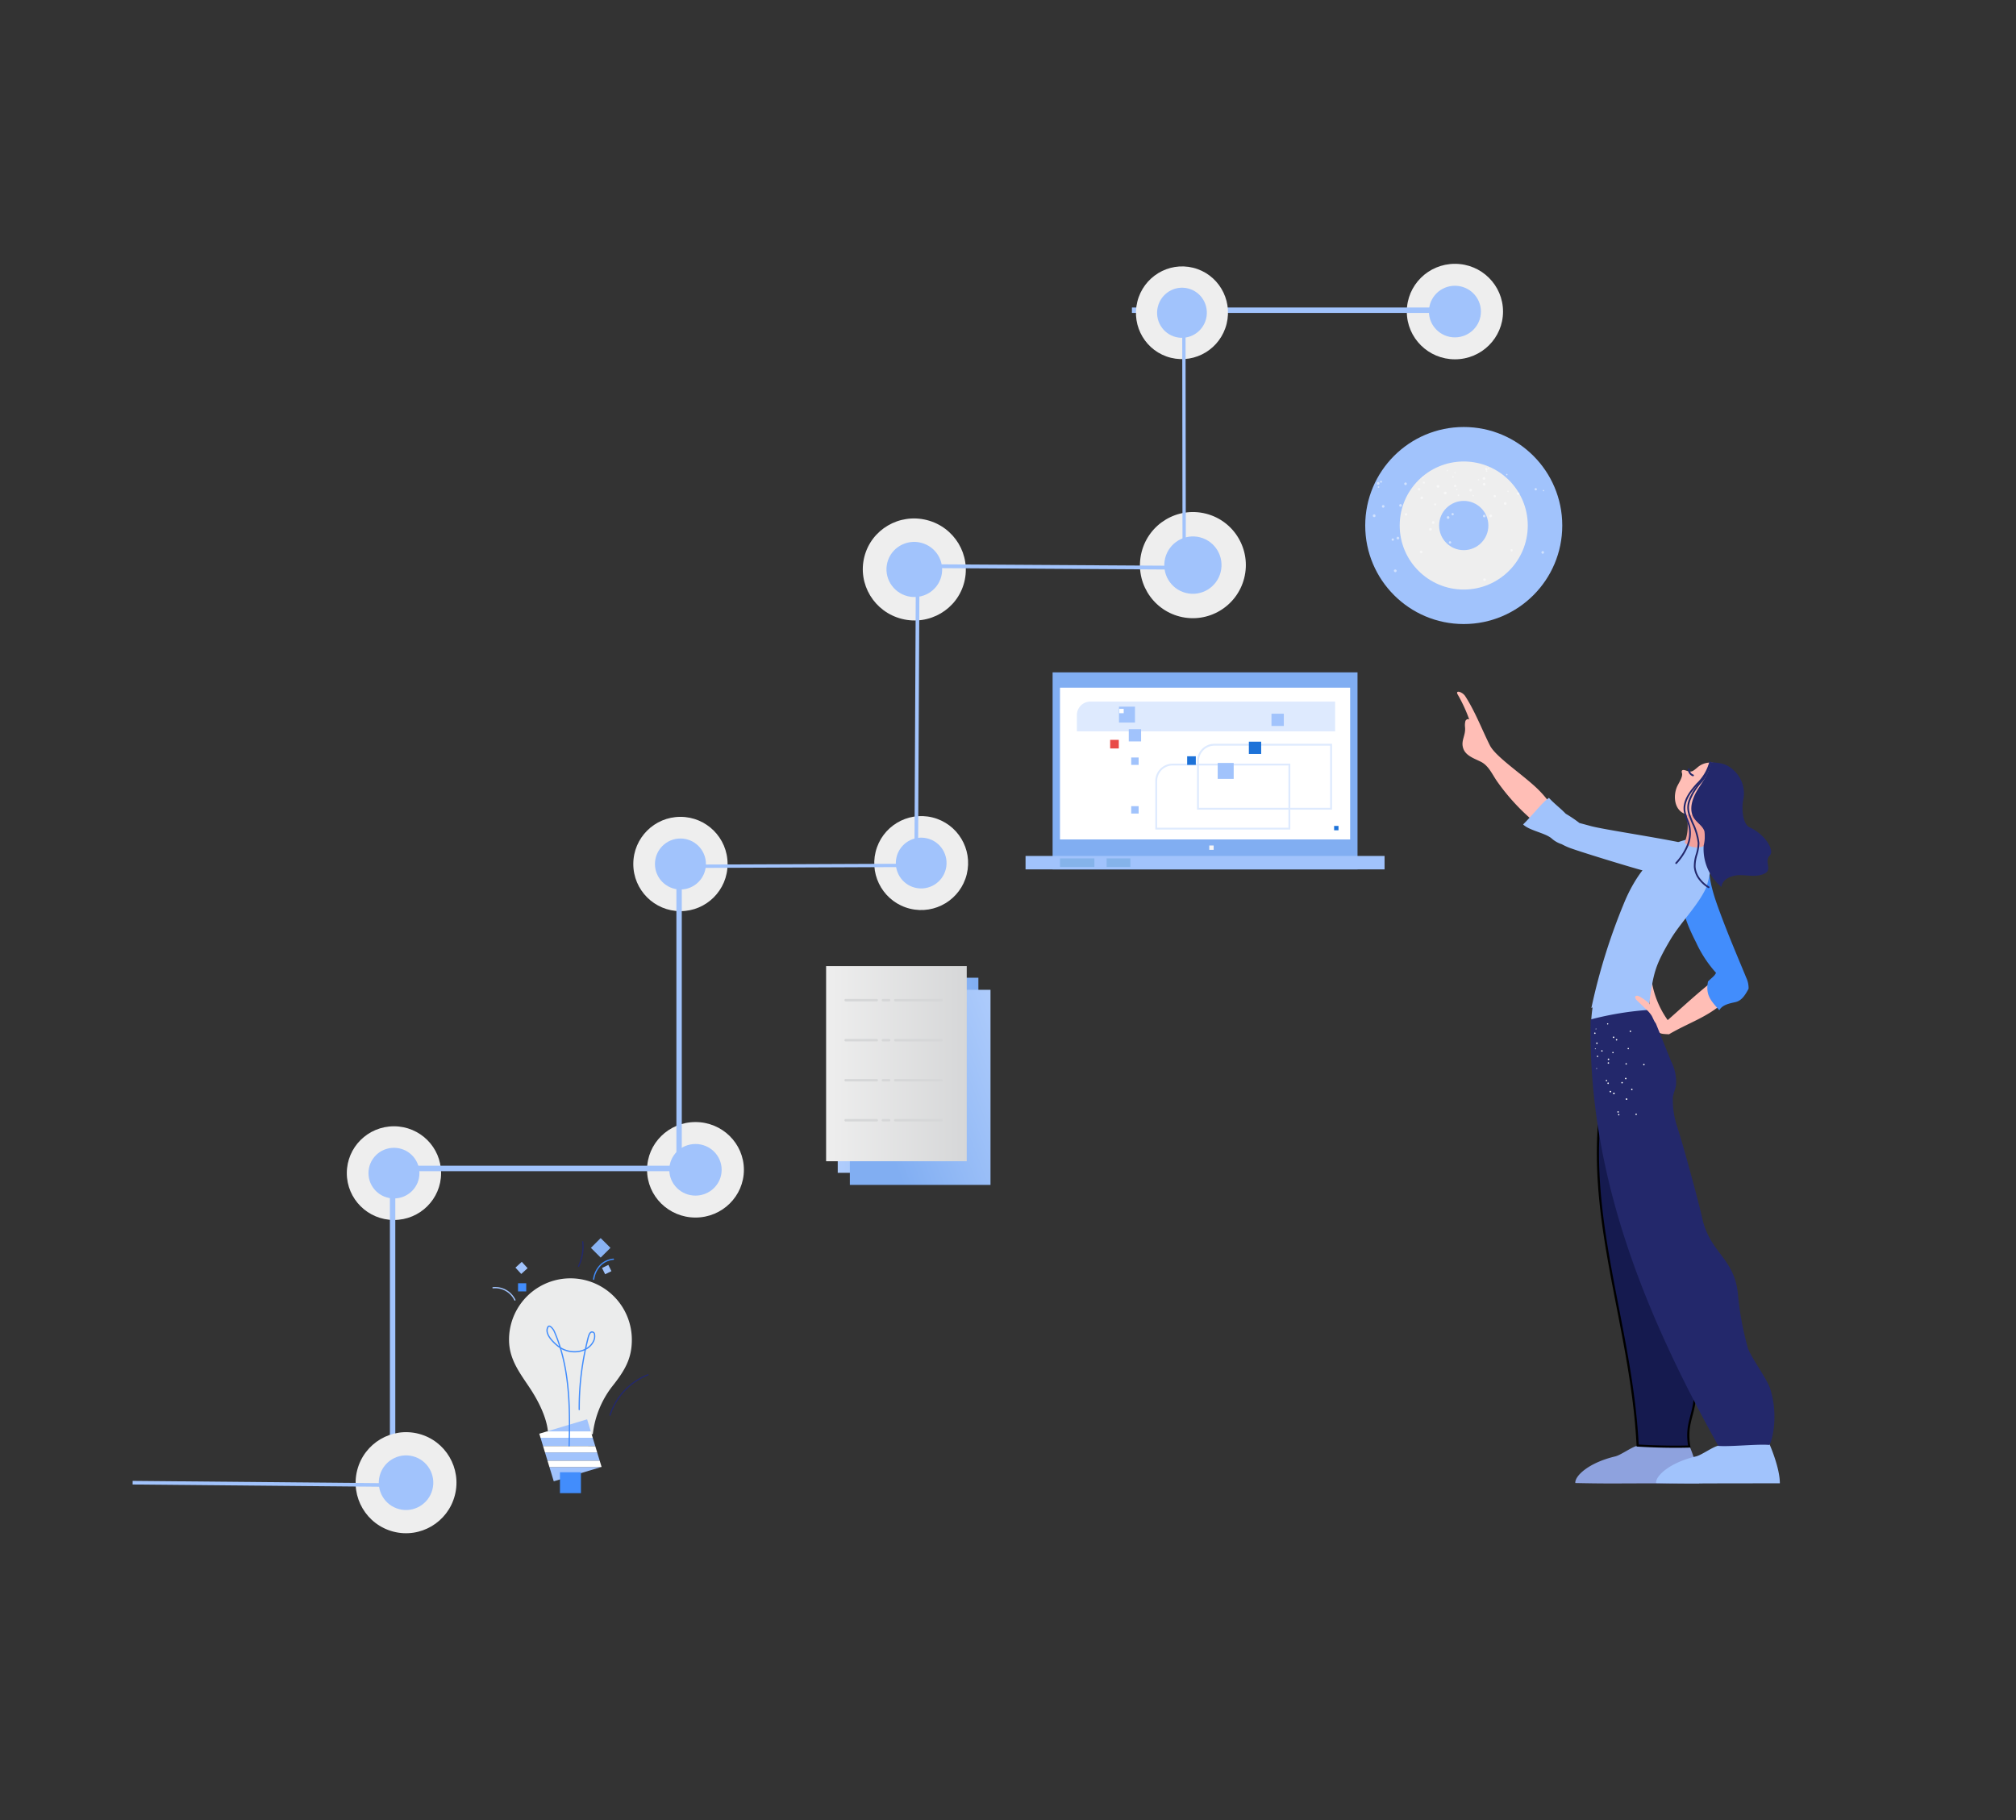 <svg id="user_research_end_to_end_design_" data-name="user research_end to end design " xmlns="http://www.w3.org/2000/svg" xmlns:xlink="http://www.w3.org/1999/xlink" width="350" height="316" viewBox="0 0 350 316">
  <rect x="0" y="0" width="350" height="316" fill="#333333" stroke="none"/>
  <defs>
    <clipPath id="clip-path">
      <rect id="frame" width="350" height="316" fill="none"/>
    </clipPath>
    <clipPath id="clip-path-2">
      <rect id="Rectangle_4807" data-name="Rectangle 4807" width="64.427" height="16.579"/>
    </clipPath>
    <clipPath id="clip-path-3">
      <rect id="Rectangle_4809" data-name="Rectangle 4809" width="62.748" height="16.369"/>
    </clipPath>
    <clipPath id="clip-path-4">
      <rect id="Rectangle_4811" data-name="Rectangle 4811" width="64.847" height="16.579"/>
    </clipPath>
    <clipPath id="clip-path-5">
      <rect id="Rectangle_4814" data-name="Rectangle 4814" width="27.072" height="44.281"/>
    </clipPath>
    <clipPath id="clip-path-6">
      <rect id="Rectangle_4816" data-name="Rectangle 4816" width="63.168" height="16.369"/>
    </clipPath>
    <clipPath id="clip-path-7">
      <rect id="Rectangle_4817" data-name="Rectangle 4817" width="34.207" height="34.207"/>
    </clipPath>
    <clipPath id="clip-path-8">
      <rect id="Rectangle_4821" data-name="Rectangle 4821" width="28.541" height="37.985"/>
    </clipPath>
    <linearGradient id="linear-gradient" y1="0.5" x2="1" y2="0.5" gradientUnits="objectBoundingBox">
      <stop offset="0" stop-color="#b0cdfc"/>
      <stop offset="1" stop-color="#81aef2"/>
    </linearGradient>
    <linearGradient id="linear-gradient-2" x1="1.141" y1="0.152" x2="0.194" y2="0.666" xlink:href="#linear-gradient"/>
    <linearGradient id="linear-gradient-3" y1="0.5" x2="1" y2="0.5" gradientUnits="objectBoundingBox">
      <stop offset="0" stop-color="#eee"/>
      <stop offset="1" stop-color="#d6d7d8"/>
    </linearGradient>
    <clipPath id="clip-path-9">
      <rect id="Rectangle_4823" data-name="Rectangle 4823" width="50.996" height="19.517"/>
    </clipPath>
    <clipPath id="clip-path-10">
      <rect id="Rectangle_4825" data-name="Rectangle 4825" width="55.404" height="21.406"/>
    </clipPath>
    <clipPath id="clip-path-11">
      <rect id="Rectangle_4827" data-name="Rectangle 4827" width="57.502" height="22.035"/>
    </clipPath>
    <clipPath id="clip-path-12">
      <rect id="Rectangle_4829" data-name="Rectangle 4829" width="50.367" height="19.097"/>
    </clipPath>
    <clipPath id="clip-path-13">
      <rect id="Rectangle_4831" data-name="Rectangle 4831" width="54.774" height="20.986"/>
    </clipPath>
    <clipPath id="clip-path-14">
      <rect id="Rectangle_4849" data-name="Rectangle 4849" width="62.329" height="34.207"/>
    </clipPath>
    <linearGradient id="linear-gradient-4" x1="1.599" y1="5.968" x2="4.099" y2="5.968" gradientUnits="objectBoundingBox">
      <stop offset="0" stop-color="#81aef2"/>
      <stop offset="1" stop-color="#78a9ef"/>
    </linearGradient>
    <linearGradient id="linear-gradient-5" x1="5.217" y1="16.982" x2="7.717" y2="16.982" gradientUnits="objectBoundingBox">
      <stop offset="0" stop-color="#deeafe"/>
      <stop offset="1" stop-color="#a1c3fc"/>
    </linearGradient>
    <linearGradient id="linear-gradient-6" x1="4.753" y1="17.434" x2="7.253" y2="17.434" xlink:href="#linear-gradient-5"/>
    <linearGradient id="linear-gradient-7" x1="2.029" y1="33.955" x2="4.529" y2="33.955" xlink:href="#linear-gradient-5"/>
    <linearGradient id="linear-gradient-8" x1="36.732" y1="62.909" x2="39.232" y2="62.909" gradientUnits="objectBoundingBox">
      <stop offset="0" stop-color="#a1c3fc"/>
      <stop offset="1" stop-color="#78a9ef"/>
    </linearGradient>
    <linearGradient id="linear-gradient-9" x1="45.995" y1="68.218" x2="48.495" y2="68.218" xlink:href="#linear-gradient-8"/>
    <linearGradient id="linear-gradient-10" x1="48.856" y1="84.021" x2="51.356" y2="84.021" xlink:href="#linear-gradient-8"/>
    <linearGradient id="linear-gradient-11" x1="66.235" y1="82.13" x2="68.735" y2="82.13" xlink:href="#linear-gradient-8"/>
    <linearGradient id="linear-gradient-12" x1="81.498" y1="144.219" x2="83.998" y2="144.219" xlink:href="#linear-gradient-8"/>
    <linearGradient id="linear-gradient-13" x1="81.498" y1="154.09" x2="83.998" y2="154.09" xlink:href="#linear-gradient-8"/>
    <clipPath id="clip-path-15">
      <rect id="Rectangle_4850" data-name="Rectangle 4850" width="56.033" height="137.459"/>
    </clipPath>
    <linearGradient id="linear-gradient-14" x1="17.852" y1="14.276" x2="23.717" y2="14.276" gradientUnits="objectBoundingBox">
      <stop offset="0" stop-color="#a1c3fc"/>
      <stop offset="1" stop-color="#81aef2"/>
    </linearGradient>
    <linearGradient id="linear-gradient-15" x1="11.766" y1="9.231" x2="17.632" y2="9.231" gradientUnits="objectBoundingBox">
      <stop offset="0" stop-color="#23286b"/>
      <stop offset="1" stop-color="#151a4f"/>
    </linearGradient>
    <linearGradient id="linear-gradient-16" x1="11.031" y1="25.037" x2="15.511" y2="25.037" xlink:href="#linear-gradient-14"/>
  </defs>
  <g id="Mask_Group_4746" data-name="Mask Group 4746" clip-path="url(#clip-path)">
    <g id="clip-idea-to-realisation-project-management_1_" data-name="clip-idea-to-realisation-project-management (1)" transform="translate(0.643 25.03)">
      <g id="Group_9487" data-name="Group 9487" transform="translate(195.872 20.773)">
        <g id="Group_9486" data-name="Group 9486">
          <g id="Group_9485" data-name="Group 9485" clip-path="url(#clip-path-2)">
            <ellipse id="Ellipse_304" data-name="Ellipse 304" cx="8.352" cy="8.29" rx="8.352" ry="8.29" transform="translate(47.724)" fill="#eee"/>
            <ellipse id="Ellipse_305" data-name="Ellipse 305" cx="4.514" cy="4.481" rx="4.514" ry="4.481" transform="translate(51.561 3.809)" fill="#a1c3fc"/>
            <g id="Group_9484" data-name="Group 9484" transform="translate(0 7.579)">
              <rect id="Rectangle_4806" data-name="Rectangle 4806" width="57.269" height="0.947" fill="#a1c3fc"/>
            </g>
          </g>
        </g>
      </g>
      <g id="Group_9491" data-name="Group 9491" transform="translate(59.567 170.51)">
        <g id="Group_9490" data-name="Group 9490" transform="translate(0 62.748) rotate(-90)">
          <g id="Group_9489" data-name="Group 9489" clip-path="url(#clip-path-3)">
            <ellipse id="Ellipse_306" data-name="Ellipse 306" cx="8.134" cy="8.185" rx="8.134" ry="8.185" transform="translate(46.48)" fill="#eee"/>
            <ellipse id="Ellipse_307" data-name="Ellipse 307" cx="4.397" cy="4.424" rx="4.397" ry="4.424" transform="translate(50.218 3.761)" fill="#a1c3fc"/>
            <g id="Group_9488" data-name="Group 9488" transform="translate(0 7.483)">
              <rect id="Rectangle_4808" data-name="Rectangle 4808" width="55.776" height="0.935" fill="#a1c3fc"/>
            </g>
          </g>
        </g>
      </g>
      <g id="Group_9495" data-name="Group 9495" transform="translate(63.659 169.775)">
        <g id="Group_9494" data-name="Group 9494">
          <g id="Group_9493" data-name="Group 9493" clip-path="url(#clip-path-4)">
            <ellipse id="Ellipse_308" data-name="Ellipse 308" cx="8.406" cy="8.29" rx="8.406" ry="8.29" transform="translate(48.035)" fill="#eee"/>
            <ellipse id="Ellipse_309" data-name="Ellipse 309" cx="4.544" cy="4.481" rx="4.544" ry="4.481" transform="translate(51.897 3.809)" fill="#a1c3fc"/>
            <g id="Group_9492" data-name="Group 9492" transform="translate(0 7.579)">
              <rect id="Rectangle_4810" data-name="Rectangle 4810" width="57.642" height="0.947" fill="#a1c3fc"/>
            </g>
          </g>
        </g>
      </g>
      <g id="Group_9503" data-name="Group 9503" transform="translate(84.855 189.922)">
        <g id="Group_9502" data-name="Group 9502">
          <g id="Group_9501" data-name="Group 9501" clip-path="url(#clip-path-5)">
            <path id="Path_12776" data-name="Path 12776" d="M24.839,19.219a10.661,10.661,0,0,0-21.323,0c0,3.335,1.808,5.677,3.528,8.254,2.339,3.506,3.214,6.335,3.252,8.149H18.06a16.632,16.632,0,0,1,3.252-8.149C23.6,24.594,24.839,22.554,24.839,19.219Z" transform="translate(-0.642 -1.571)" fill="#ebecec"/>
            <path id="Path_12777" data-name="Path 12777" d="M11.591,46.965h9.063l-.441-1.451H11.15Z" transform="translate(-2.035 -8.307)" fill="#a1c3fc"/>
            <path id="Path_12778" data-name="Path 12778" d="M18.531,38.486,11.5,40.6h7.675Z" transform="translate(-2.099 -7.024)" fill="#a1c3fc"/>
            <path id="Path_12779" data-name="Path 12779" d="M12.848,51.1l8.237-2.48H12.094Z" transform="translate(-2.207 -8.874)" fill="#a1c3fc"/>
            <path id="Path_12780" data-name="Path 12780" d="M10.206,42.407l.441,1.451H19.71l-.441-1.451Z" transform="translate(-1.863 -7.74)" fill="#a1c3fc"/>
            <path id="Path_12781" data-name="Path 12781" d="M18.89,41.076H11.215l-1.272.383.215.705h9.064Z" transform="translate(-1.815 -7.497)" fill="#fff"/>
            <path id="Path_12782" data-name="Path 12782" d="M11.076,45.271h9.064l-.331-1.088H10.745Z" transform="translate(-1.961 -8.064)" fill="#fff"/>
            <path id="Path_12783" data-name="Path 12783" d="M12.02,48.377h8.991l.067-.02-.325-1.068H11.69Z" transform="translate(-2.134 -8.631)" fill="#fff"/>
            <rect id="Rectangle_4812" data-name="Rectangle 4812" width="3.645" height="3.628" transform="translate(11.714 40.653)" fill="#428dfc"/>
            <g id="Group_9496" data-name="Group 9496" transform="translate(9.368 15.181)">
              <path id="Path_12784" data-name="Path 12784" d="M15.4,39.576h0a.109.109,0,0,1-.107-.112c.15-5.645.134-11.547-1.522-16.974a4.528,4.528,0,0,1-.41-.294c-.764-.615-2.461-2.183-1.722-3.444a.337.337,0,0,1,.317-.182c.384.022.821.65.959.965a26.44,26.44,0,0,1,1.042,2.813,4.58,4.58,0,0,0,3.057.618,3.9,3.9,0,0,0,1.118-.348q.179-.835.388-1.663l.021-.084c.139-.561.353-1.408.948-1.275a.55.55,0,0,1,.391.318,2.119,2.119,0,0,1-.224,1.572,3.148,3.148,0,0,1-1.331,1.279,48.693,48.693,0,0,0-1.064,10.393.109.109,0,0,1-.109.11h0a.109.109,0,0,1-.109-.108,48.907,48.907,0,0,1,1.034-10.275,4.161,4.161,0,0,1-1.028.3,4.8,4.8,0,0,1-3-.529c1.6,5.393,1.611,11.231,1.463,16.816A.11.11,0,0,1,15.4,39.576ZM19.38,19.8c-.346,0-.512.67-.624,1.122l-.021.085q-.185.734-.346,1.472a2.872,2.872,0,0,0,1.077-1.1,1.915,1.915,0,0,0,.219-1.379.331.331,0,0,0-.24-.2A.268.268,0,0,0,19.38,19.8Zm-7.443-1.014c-.032,0-.069.012-.106.074-.653,1.115.951,2.585,1.671,3.165q.082.066.168.128a26.037,26.037,0,0,0-.952-2.533c-.156-.357-.551-.821-.771-.834Z" transform="translate(-11.459 -18.571)" fill="#428dfc"/>
            </g>
            <rect id="Rectangle_4813" data-name="Rectangle 4813" width="1.422" height="1.415" transform="translate(4.439 7.841)" fill="#428dfc"/>
            <path id="Path_12785" data-name="Path 12785" d="M6.987,6.142l-1.1,1.005-1.01-1.1,1.1-1.005Z" transform="translate(-0.889 -0.92)" fill="#a1c3fc"/>
            <path id="Path_12786" data-name="Path 12786" d="M24.3,1.693,22.6,3.386l-1.7-1.693L22.6,0Z" transform="translate(-3.814)" fill="#89b3f4"/>
            <path id="Path_12787" data-name="Path 12787" d="M23.807,7.316l-.538-1.089,1.094-.535L24.9,6.781Z" transform="translate(-4.247 -1.039)" fill="#a1c3fc"/>
            <g id="Group_9497" data-name="Group 9497" transform="translate(20.297 23.641)">
              <path id="Path_12788" data-name="Path 12788" d="M24.938,36.134a.109.109,0,0,1-.1-.141,11.308,11.308,0,0,1,6.622-7.068.109.109,0,1,1,.079.2,11.086,11.086,0,0,0-6.492,6.928A.109.109,0,0,1,24.938,36.134Z" transform="translate(-24.828 -28.919)" fill="#23286b"/>
            </g>
            <g id="Group_9498" data-name="Group 9498" transform="translate(17.46 3.557)">
              <path id="Path_12789" data-name="Path 12789" d="M21.468,8.045h-.013a.109.109,0,0,1-.1-.121,4.458,4.458,0,0,1,1.357-2.64,3.871,3.871,0,0,1,2.152-.93.109.109,0,1,1,.033.215,3.63,3.63,0,0,0-2.043.88,4.222,4.222,0,0,0-1.282,2.5A.108.108,0,0,1,21.468,8.045Z" transform="translate(-21.358 -4.352)" fill="#428dfc"/>
            </g>
            <g id="Group_9499" data-name="Group 9499" transform="translate(14.832 0.537)">
              <path id="Path_12790" data-name="Path 12790" d="M18.253,5.122a.113.113,0,0,1-.038-.007.109.109,0,0,1-.064-.14A7.757,7.757,0,0,0,18.877.788a.109.109,0,0,1,.214-.045,7.914,7.914,0,0,1-.736,4.307A.109.109,0,0,1,18.253,5.122Z" transform="translate(-18.143 -0.657)" fill="#23286b"/>
            </g>
            <g id="Group_9500" data-name="Group 9500" transform="translate(0 8.501)">
              <path id="Path_12791" data-name="Path 12791" d="M3.9,12.757a.109.109,0,0,1-.1-.055A3.7,3.7,0,0,0,.115,10.624.109.109,0,1,1,.1,10.407a3.9,3.9,0,0,1,3.889,2.188.109.109,0,0,1-.095.163Z" transform="translate(0 -10.399)" fill="#a1c3fc"/>
            </g>
          </g>
        </g>
      </g>
      <g id="Group_9507" data-name="Group 9507" transform="translate(109.304 116.785)">
        <g id="Group_9506" data-name="Group 9506" transform="translate(0 63.168) rotate(-90)">
          <g id="Group_9505" data-name="Group 9505" clip-path="url(#clip-path-6)">
            <ellipse id="Ellipse_310" data-name="Ellipse 310" cx="8.188" cy="8.185" rx="8.188" ry="8.185" transform="translate(46.791)" fill="#eee"/>
            <ellipse id="Ellipse_311" data-name="Ellipse 311" cx="4.426" cy="4.424" rx="4.426" ry="4.424" transform="translate(50.554 3.761)" fill="#a1c3fc"/>
            <g id="Group_9504" data-name="Group 9504" transform="translate(0 7.483)">
              <rect id="Rectangle_4815" data-name="Rectangle 4815" width="56.15" height="0.935" fill="#a1c3fc"/>
            </g>
          </g>
        </g>
      </g>
      <g id="Group_9510" data-name="Group 9510" transform="translate(236.375 49.105)">
        <g id="Group_9509" data-name="Group 9509">
          <g id="Group_9508" data-name="Group 9508" clip-path="url(#clip-path-7)">
            <circle id="Ellipse_312" data-name="Ellipse 312" cx="17.104" cy="17.104" r="17.104" fill="#a1c3fc"/>
            <circle id="Ellipse_313" data-name="Ellipse 313" cx="11.117" cy="11.117" r="11.117" transform="translate(5.986 5.986)" fill="#eee"/>
            <circle id="Ellipse_314" data-name="Ellipse 314" cx="4.276" cy="4.276" r="4.276" transform="translate(12.828 12.828)" fill="#a1c3fc"/>
            <path id="texure_2_-i5" d="M19,13.619a.119.119,0,1,0-.074-.151h0a.12.12,0,0,0,.074.151Zm.916-2.763a.131.131,0,0,0,.159-.077.121.121,0,0,0-.082-.149.112.112,0,0,0-.147.061.052.052,0,0,0,0,.014.118.118,0,0,0,.074.151Zm11.229,1.822a.122.122,0,0,0,.162.057h0a.111.111,0,0,0,.056-.147.04.04,0,0,0-.008-.014.118.118,0,0,0-.155-.059.122.122,0,0,0-.056.162ZM14.474,9.23a.117.117,0,1,0-.01-.165.111.111,0,0,0,0,.157ZM24.96,12.758a.132.132,0,0,0,.133.113.124.124,0,0,0-.02-.247A.133.133,0,0,0,24.96,12.758Zm-.208-2.905a.119.119,0,0,0,.131.106h0A.116.116,0,0,0,25,9.844s0-.006,0-.01a.127.127,0,0,0-.133-.113A.133.133,0,0,0,24.752,9.853Zm-21.5,5.669a.226.226,0,0,0,.319,0l.006-.006a.224.224,0,0,0,0-.316h0a.226.226,0,0,0-.319,0l-.006.006a.224.224,0,0,0,0,.316ZM7.125,11.6a.23.23,0,1,0,.325-.326l0,0a.223.223,0,0,0-.315,0h0a.238.238,0,0,0-.006.328ZM20.781,28.083a.231.231,0,0,0,.232.226.22.22,0,0,0,.227-.212.06.06,0,0,0,0-.012.231.231,0,0,0-.232-.226.226.226,0,0,0-.227.224Zm-.048-11.045a.224.224,0,0,0,.224.225h.008a.22.22,0,0,0,.227-.212.06.06,0,0,0,0-.012.244.244,0,0,0-.233-.234.233.233,0,0,0-.225.234Zm-.027-5.518a.229.229,0,1,0,.233-.234h0a.23.23,0,0,0-.233.225.068.068,0,0,0,0,.009ZM9.931,23.481a.227.227,0,1,0-.13-.3.233.233,0,0,0,.13.3Zm2.087-5.113a.227.227,0,1,0-.13-.3.232.232,0,0,0,.13.3Zm2.089-5.106a.237.237,0,1,0-.012-.005ZM30.9,23.442a.23.23,0,0,0,.3.118.222.222,0,0,0,.121-.291v0a.219.219,0,0,0-.278-.135l-.017.006A.245.245,0,0,0,30.9,23.442ZM26.644,13.255a.218.218,0,0,0,.283.125.024.024,0,0,0,.009,0,.227.227,0,0,0,.131-.292.079.079,0,0,0,0-.011.229.229,0,1,0-.421.18ZM4.983,21.3a.2.2,0,1,0,.191-.358.2.2,0,0,0-.275.084h0a.2.2,0,0,0,.084.275Zm2.289-4.364a.206.206,0,0,0,.2-.361.2.2,0,0,0-.277.075s0,.008-.006.011a.2.2,0,0,0,.077.271l.007,0Zm2.2-4.478a.168.168,0,0,0,.092.114.205.205,0,0,0,.275-.084.208.208,0,0,0-.084-.282h0a.207.207,0,0,0-.192,0l-.008,0a.141.141,0,0,0-.074.083.173.173,0,0,0-.006.168Zm16.036,10.6a.215.215,0,0,0,.263.136.2.2,0,0,0,.131-.245l0-.009a.2.2,0,0,0-.251-.138h0A.213.213,0,0,0,25.507,23.061Zm-2.918-9.415a.2.2,0,0,0,.251.139h0a.191.191,0,0,0,.135-.235.072.072,0,0,0-.006-.018.2.2,0,0,0-.251-.139h0a.208.208,0,0,0-.128.254Zm-1.461-4.7a.2.2,0,0,0,.39-.127.214.214,0,0,0-.254-.138.217.217,0,0,0-.135.264Zm-6.311,12.66a.207.207,0,0,0,.189.218.2.2,0,0,0,.219-.181.214.214,0,0,0-.182-.228A.212.212,0,0,0,14.817,21.607ZM15.27,16.7a.2.2,0,0,0,.168.219h.012a.2.2,0,0,0,.219-.181.214.214,0,0,0-.182-.228A.206.206,0,0,0,15.27,16.7Zm.446-4.909a.2.2,0,1,0,.221-.184.2.2,0,0,0-.221.184A.009.009,0,0,1,15.716,11.787Zm14.028.723a.2.2,0,1,0,.308-.263.206.206,0,0,0-.28-.028.2.2,0,0,0-.037.281Zm-13.664-.075a.119.119,0,1,0,.106-.131h0a.119.119,0,0,0-.106.131Zm-.321-2.89a.126.126,0,0,0,.139.1A.119.119,0,0,0,16,9.518h0a.114.114,0,0,0-.122-.106h-.009a.124.124,0,0,0-.114.13A0,0,0,0,1,15.76,9.546Zm-5.477.906a.13.13,0,0,0,.149-.082.118.118,0,0,0-.077-.148l-.006,0a.115.115,0,0,0-.146.071l0,.011a.123.123,0,0,0,.083.151ZM21.264,9.269a.119.119,0,1,0,.209-.112.11.11,0,0,0-.146-.056.055.055,0,0,0-.014.008.117.117,0,0,0-.05.157l0,0ZM2.541,12.124a.132.132,0,0,0,.178-.052l0,0a.135.135,0,0,0-.047-.183l-.009-.005a.132.132,0,0,0-.178.052l0,0a.142.142,0,0,0,.057.189Zm13.81,1.34a.128.128,0,0,0,.154.094l.015-.005a.136.136,0,0,0,.089-.169.15.15,0,0,0-.171-.1.139.139,0,0,0-.086.177Zm-.959-3.177a.137.137,0,0,0,.177.087h0a.136.136,0,0,0,.089-.169.15.15,0,0,0-.171-.1.151.151,0,0,0-.095.18ZM9.471,12.458a.158.158,0,0,0,.055.021.134.134,0,0,0,.148-.119.038.038,0,0,1,0,0,.14.14,0,0,0-.115-.151l-.008,0a.134.134,0,0,0-.148.119.018.018,0,0,1,0,0,.125.125,0,0,0,.069.127ZM21.608,8.886a.136.136,0,0,0,.192.02l0,0a.134.134,0,0,0,.018-.188.13.13,0,0,0-.182-.032l-.008.005a.142.142,0,0,0-.023.2ZM5.273,26.526a.245.245,0,0,0,.222.254.235.235,0,0,0,.254-.213.243.243,0,0,0-.222-.254.234.234,0,0,0-.254.213Zm.464-5.675a.234.234,0,1,0,.254-.213.235.235,0,0,0-.254.213Zm.457-5.672a.243.243,0,0,0,.221.254.234.234,0,1,0-.221-.254Zm18.226-.165a.239.239,0,0,0,.331.028.235.235,0,0,0-.3-.36h0a.239.239,0,0,0-.028.332Zm-3.677-4.337a.237.237,0,0,0,.331.028.247.247,0,0,0,.027-.34.237.237,0,0,0-.357.312Zm-6.286,6.688a.238.238,0,0,0,.3.154h0a.23.23,0,0,0,.146-.29h0a.233.233,0,1,0-.446.134s0,0,0,0ZM12.715,11.95a.231.231,0,0,0,.287.156h0a.238.238,0,1,0-.295-.162ZM11.39,19.406a.238.238,0,0,0,.293.162.241.241,0,0,0,.164-.286.249.249,0,0,0-.3-.17.244.244,0,0,0-.162.294ZM9.881,13.94a.238.238,0,0,0,.293.162.233.233,0,0,0-.122-.45h0a.243.243,0,0,0-.171.288ZM1.615,16.969a.234.234,0,0,0,.2.257h0a.235.235,0,0,0,.266-.2.237.237,0,1,0-.47-.058Zm.7-5.633a.234.234,0,1,0,.463.065s0,0,0-.006a.245.245,0,0,0-.207-.265.233.233,0,0,0-.257.2s0,0,0,0Zm19.582,5.827a.239.239,0,0,0,.333.037.232.232,0,0,0,.038-.326.228.228,0,0,0-.319-.053l-.008.006a.234.234,0,0,0-.049.329A.016.016,0,0,0,21.895,17.164Zm-3.481-4.472a.239.239,0,0,0,.333.037.232.232,0,0,0,.038-.326.228.228,0,0,0-.319-.053l-.008.006a.235.235,0,0,0-.049.329ZM12.291,15.1a.177.177,0,0,0,.316-.16.171.171,0,0,0-.225-.083l-.016.009A.177.177,0,0,0,12.291,15.1Zm-1.966-3.787a.178.178,0,1,0,.314-.168.175.175,0,0,0-.235-.077l-.006,0a.181.181,0,0,0-.074.241Zm-7.09,4.037a.178.178,0,0,0,.192.158.185.185,0,0,0,.158-.193.176.176,0,0,0-.191-.159h0a.172.172,0,0,0-.16.18A.066.066,0,0,0,3.235,15.349ZM2.86,11.085a.187.187,0,0,0,.195.167.175.175,0,0,0,.159-.191s0,0,0,0a.17.17,0,0,0-.179-.161H3.029a.176.176,0,0,0-.169.183s0,0,0,0Z" transform="translate(-0.294 -1.58)" fill="#fff" opacity="0.51"/>
          </g>
        </g>
      </g>
      <g id="Group_9517" data-name="Group 9517" transform="translate(142.777 142.703)">
        <g id="Group_9516" data-name="Group 9516">
          <g id="Group_9515" data-name="Group 9515" clip-path="url(#clip-path-8)">
            <rect id="Rectangle_4818" data-name="Rectangle 4818" width="24.418" height="33.872" transform="translate(2.021 2.016)" fill="url(#linear-gradient)"/>
            <rect id="Rectangle_4819" data-name="Rectangle 4819" width="24.418" height="33.872" transform="translate(4.124 4.113)" fill="url(#linear-gradient-2)"/>
            <rect id="Rectangle_4820" data-name="Rectangle 4820" width="24.418" height="33.872" fill="url(#linear-gradient-3)"/>
            <g id="Group_9511" data-name="Group 9511" transform="translate(3.18 5.699)">
              <path id="Path_12792" data-name="Path 12792" d="M20.762,7.4H12.731a.215.215,0,1,1,0-.43h8.031a.215.215,0,1,1,0,.43Zm-9.109,0H10.574a.215.215,0,1,1,0-.43h1.078a.215.215,0,1,1,0,.43ZM9.5,7.4H4.106a.215.215,0,1,1,0-.43H9.5a.215.215,0,1,1,0,.43Z" transform="translate(-3.89 -6.971)" fill="#d6d7d8"/>
            </g>
            <g id="Group_9512" data-name="Group 9512" transform="translate(3.18 12.648)">
              <path id="Path_12793" data-name="Path 12793" d="M20.762,15.9H12.731a.215.215,0,1,1,0-.43h8.031a.215.215,0,1,1,0,.43Zm-9.109,0H10.574a.215.215,0,1,1,0-.43h1.078a.215.215,0,1,1,0,.43ZM9.5,15.9H4.106a.215.215,0,1,1,0-.43H9.5a.215.215,0,1,1,0,.43Z" transform="translate(-3.89 -15.472)" fill="#d6d7d8"/>
            </g>
            <g id="Group_9513" data-name="Group 9513" transform="translate(3.18 19.596)">
              <path id="Path_12794" data-name="Path 12794" d="M20.762,24.4H12.731a.215.215,0,1,1,0-.43h8.031a.215.215,0,1,1,0,.43Zm-9.109,0H10.574a.215.215,0,1,1,0-.43h1.078a.215.215,0,1,1,0,.43ZM9.5,24.4H4.106a.215.215,0,1,1,0-.43H9.5a.215.215,0,1,1,0,.43Z" transform="translate(-3.89 -23.972)" fill="#d6d7d8"/>
            </g>
            <g id="Group_9514" data-name="Group 9514" transform="translate(3.18 26.545)">
              <path id="Path_12795" data-name="Path 12795" d="M20.762,32.9H12.731a.215.215,0,1,1,0-.43h8.031a.215.215,0,1,1,0,.43Zm-9.109,0H10.574a.215.215,0,1,1,0-.43h1.078a.215.215,0,1,1,0,.43ZM9.5,32.9H4.106a.215.215,0,1,1,0-.43H9.5a.215.215,0,1,1,0,.43Z" transform="translate(-3.89 -32.471)" fill="#d6d7d8"/>
            </g>
          </g>
        </g>
      </g>
      <g id="Group_9521" data-name="Group 9521" transform="translate(114.957 106.706)">
        <g id="Group_9520" data-name="Group 9520" transform="matrix(-0.971, -0.238, 0.238, -0.971, 49.537, 31.071)">
          <g id="Group_9519" data-name="Group 9519" clip-path="url(#clip-path-9)">
            <ellipse id="Ellipse_315" data-name="Ellipse 315" cx="8.148" cy="8.16" rx="8.148" ry="8.16" transform="translate(0 3.197)" fill="#eee"/>
            <ellipse id="Ellipse_316" data-name="Ellipse 316" cx="4.404" cy="4.411" rx="4.404" ry="4.411" transform="translate(3.744 6.946)" fill="#a1c3fc"/>
            <g id="Group_9518" data-name="Group 9518" transform="translate(7.498 -0.004)">
              <rect id="Rectangle_4822" data-name="Rectangle 4822" width="0.583" height="44.681" transform="matrix(0.241, 0.971, -0.97, 0.242, 43.359, 0)" fill="#a1c3fc"/>
            </g>
          </g>
        </g>
      </g>
      <g id="Group_9525" data-name="Group 9525" transform="translate(137.978 63.064)">
        <g id="Group_9524" data-name="Group 9524" transform="matrix(-0.246, 0.969, -0.969, -0.246, 34.362, 5.26)">
          <g id="Group_9523" data-name="Group 9523" clip-path="url(#clip-path-10)">
            <ellipse id="Ellipse_317" data-name="Ellipse 317" cx="8.852" cy="8.95" rx="8.852" ry="8.95" transform="translate(0 3.507)" fill="#eee"/>
            <ellipse id="Ellipse_318" data-name="Ellipse 318" cx="4.785" cy="4.838" rx="4.785" ry="4.838" transform="translate(4.067 7.619)" fill="#a1c3fc"/>
            <g id="Group_9522" data-name="Group 9522" transform="translate(7.628 -0.004)">
              <rect id="Rectangle_4824" data-name="Rectangle 4824" width="0.632" height="49.072" transform="translate(47.623 0) rotate(76.043)" fill="#a1c3fc"/>
            </g>
          </g>
        </g>
      </g>
      <g id="Group_9529" data-name="Group 9529" transform="translate(156.473 52.185)">
        <g id="Group_9528" data-name="Group 9528" transform="matrix(-0.969, -0.248, 0.248, -0.969, 55.707, 35.602)">
          <g id="Group_9527" data-name="Group 9527" clip-path="url(#clip-path-11)">
            <ellipse id="Ellipse_319" data-name="Ellipse 319" cx="9.188" cy="9.213" rx="9.188" ry="9.213" transform="translate(0 3.61)" fill="#eee"/>
            <ellipse id="Ellipse_320" data-name="Ellipse 320" cx="4.966" cy="4.98" rx="4.966" ry="4.98" transform="translate(4.221 7.843)" fill="#a1c3fc"/>
            <g id="Group_9526" data-name="Group 9526" transform="translate(8.454 -0.004)">
              <rect id="Rectangle_4826" data-name="Rectangle 4826" width="0.658" height="50.385" transform="matrix(0.241, 0.971, -0.97, 0.242, 48.89, 0)" fill="#a1c3fc"/>
            </g>
          </g>
        </g>
      </g>
      <g id="Group_9533" data-name="Group 9533" transform="translate(186.635 19.531)">
        <g id="Group_9532" data-name="Group 9532" transform="matrix(-0.24, 0.971, -0.971, -0.24, 30.647, 4.591)">
          <g id="Group_9531" data-name="Group 9531" clip-path="url(#clip-path-12)">
            <ellipse id="Ellipse_321" data-name="Ellipse 321" cx="8.048" cy="7.984" rx="8.048" ry="7.984" transform="translate(0 3.128)" fill="#eee"/>
            <ellipse id="Ellipse_322" data-name="Ellipse 322" cx="4.35" cy="4.316" rx="4.35" ry="4.316" transform="translate(3.698 6.797)" fill="#a1c3fc"/>
            <g id="Group_9530" data-name="Group 9530" transform="translate(7.741 -0.004)">
              <rect id="Rectangle_4828" data-name="Rectangle 4828" width="0.575" height="43.78" transform="translate(42.487 0) rotate(76.043)" fill="#a1c3fc"/>
            </g>
          </g>
        </g>
      </g>
      <g id="Group_9537" data-name="Group 9537" transform="translate(22.238 212.342)">
        <g id="Group_9536" data-name="Group 9536" transform="matrix(-0.968, -0.251, 0.251, -0.968, 53.019, 34.066)">
          <g id="Group_9535" data-name="Group 9535" clip-path="url(#clip-path-13)">
            <ellipse id="Ellipse_323" data-name="Ellipse 323" cx="8.752" cy="8.774" rx="8.752" ry="8.774" transform="translate(0 3.438)" fill="#eee"/>
            <ellipse id="Ellipse_324" data-name="Ellipse 324" cx="4.731" cy="4.743" rx="4.731" ry="4.743" transform="translate(4.021 7.469)" fill="#a1c3fc"/>
            <g id="Group_9534" data-name="Group 9534" transform="translate(8.053 -0.004)">
              <rect id="Rectangle_4830" data-name="Rectangle 4830" width="0.627" height="47.995" transform="matrix(0.241, 0.971, -0.97, 0.242, 46.571, 0)" fill="#a1c3fc"/>
            </g>
          </g>
        </g>
      </g>
      <g id="Group_9542" data-name="Group 9542" transform="translate(177.404 91.706)">
        <g id="Group_9541" data-name="Group 9541">
          <g id="Group_9540" data-name="Group 9540" clip-path="url(#clip-path-14)">
            <rect id="Rectangle_4832" data-name="Rectangle 4832" width="52.937" height="34.207" transform="translate(4.696)" fill="url(#linear-gradient-4)"/>
            <rect id="Rectangle_4833" data-name="Rectangle 4833" width="50.375" height="26.346" transform="translate(5.977 2.656)" fill="#fff"/>
            <g id="Group_9538" data-name="Group 9538" transform="translate(29.774 12.396)">
              <path id="Path_12796" data-name="Path 12796" d="M59.857,26.605H36.422V18.173a3.02,3.02,0,0,1,3.024-3.01H59.857S59.857,26.605,59.857,26.605Zm-23.115-.319H59.537v-10.8H39.446a2.7,2.7,0,0,0-2.7,2.691Z" transform="translate(-36.422 -15.164)" fill="url(#linear-gradient-5)"/>
            </g>
            <g id="Group_9539" data-name="Group 9539" transform="translate(22.526 15.847)">
              <path id="Path_12797" data-name="Path 12797" d="M50.99,30.826H27.555V22.395a3.02,3.02,0,0,1,3.024-3.01H50.99V30.826Zm-23.115-.319H50.67V19.7H30.578a2.7,2.7,0,0,0-2.7,2.691Z" transform="translate(-27.555 -19.385)" fill="url(#linear-gradient-6)"/>
            </g>
            <path id="Path_12798" data-name="Path 12798" d="M55.738,11.366H10.9V8.547A2.354,2.354,0,0,1,13.262,6.2H55.737v5.167Z" transform="translate(-1.99 -1.131)" fill="url(#linear-gradient-7)"/>
            <rect id="Rectangle_4834" data-name="Rectangle 4834" width="62.329" height="2.337" transform="translate(0 31.87)" fill="#a1c3fc"/>
            <rect id="Rectangle_4835" data-name="Rectangle 4835" width="2.775" height="2.762" transform="translate(16.223 5.949)" fill="url(#linear-gradient-8)"/>
            <rect id="Rectangle_4836" data-name="Rectangle 4836" width="2.775" height="2.762" transform="translate(33.36 15.725)" fill="url(#linear-gradient-9)"/>
            <rect id="Rectangle_4837" data-name="Rectangle 4837" width="0.759" height="0.756" transform="translate(16.279 6.328)" fill="#fff"/>
            <rect id="Rectangle_4838" data-name="Rectangle 4838" width="0.759" height="0.756" transform="translate(53.571 26.657)" fill="#1d72d8"/>
            <rect id="Rectangle_4839" data-name="Rectangle 4839" width="0.759" height="0.756" transform="translate(31.899 30.053)" fill="#f6f6f6"/>
            <rect id="Rectangle_4840" data-name="Rectangle 4840" width="2.139" height="2.129" transform="translate(17.92 9.857)" fill="url(#linear-gradient-10)"/>
            <rect id="Rectangle_4841" data-name="Rectangle 4841" width="2.139" height="2.129" transform="translate(42.696 7.173)" fill="url(#linear-gradient-11)"/>
            <rect id="Rectangle_4842" data-name="Rectangle 4842" width="2.139" height="2.129" transform="translate(38.771 12.031)" fill="#1d72d8"/>
            <rect id="Rectangle_4843" data-name="Rectangle 4843" width="1.502" height="1.495" transform="translate(14.688 11.714)" fill="#e94a47"/>
            <rect id="Rectangle_4844" data-name="Rectangle 4844" width="1.502" height="1.495" transform="translate(28.056 14.565)" fill="#1d72d8"/>
            <rect id="Rectangle_4845" data-name="Rectangle 4845" width="1.29" height="1.284" transform="translate(18.344 14.776)" fill="url(#linear-gradient-12)"/>
            <rect id="Rectangle_4846" data-name="Rectangle 4846" width="1.29" height="1.284" transform="translate(18.344 23.225)" fill="url(#linear-gradient-13)"/>
            <rect id="Rectangle_4847" data-name="Rectangle 4847" width="5.977" height="1.487" transform="translate(5.977 32.295)" fill="#85b3ea"/>
            <rect id="Rectangle_4848" data-name="Rectangle 4848" width="4.128" height="1.487" transform="translate(14.074 32.295)" fill="#85b3ea"/>
          </g>
        </g>
      </g>
      <g id="Group_9548" data-name="Group 9548" transform="translate(252.325 95.064)">
        <g id="Group_9547" data-name="Group 9547">
          <g id="Group_9546" data-name="Group 9546" clip-path="url(#clip-path-15)">
            <path id="Path_12799" data-name="Path 12799" d="M6.97,15.6A36.83,36.83,0,0,0,17.9,25.821c.587-3.541-1.709-6.93-4.355-9.352S6.661,11.217,5.7,9.326C4.4,6.758,3.121,3.389,1.4.754.938.044-.3-.348.065.418A25.96,25.96,0,0,1,2.118,4.852c-.192-.224-.592-.026-.679.256a3.114,3.114,0,0,0-.061,1.046c.15,1.48-.8,2.353-.288,3.75.446,1.213,1.852,1.671,3.01,2.243C5.5,12.838,6.072,14.327,6.97,15.6Z" transform="translate(0 0)" fill="#ffbeb6"/>
            <path id="Path_12800" data-name="Path 12800" d="M28.832,64.7A23.084,23.084,0,0,1,30.3,60.835l.833-1.853a1.475,1.475,0,0,1,.392-.592,1.359,1.359,0,0,1,.581-.22,9.074,9.074,0,0,1,6.734,1.34,20.718,20.718,0,0,0,.983,10.905A32.255,32.255,0,0,1,28.8,72.942,23.152,23.152,0,0,1,28.832,64.7Z" transform="translate(-5.191 -10.586)" fill="#a1c3fc"/>
            <path id="Path_12801" data-name="Path 12801" d="M35.93,160.066a73.052,73.052,0,0,1,8.878-.228s1.8,4.075,1.781,6.757l-9.405.013c-5.269.007-6.515.057-12.078-.057-.118-1.252,2.376-3.551,6.924-4.624C33.034,161.69,34.915,160.26,35.93,160.066Z" transform="translate(-4.581 -29.166)" fill="#8ea2de"/>
            <path id="Path_12802" data-name="Path 12802" d="M37.536,94.577c-.917-3.963-1.879-8.03-4.241-11.395a1.609,1.609,0,0,0-.989-.783c-.843-.121-1.3.9-1.449,1.711-3.782,21.139,4.892,40.374,5.948,61.8,2.752.171,6.214.256,8.966.171-.75-4.439,1.185-5.578.977-10.07-.19-4.093-1.724-5.557-2.042-9.643-.336-4.34,1.16-5.651.177-9.9C43.713,111.4,38.709,99.645,37.536,94.577Z" transform="translate(-5.459 -15.037)" fill="#151a4f" stroke="#000" stroke-miterlimit="10" stroke-width="0.375"/>
            <path id="Path_12803" data-name="Path 12803" d="M53.877,64.523c-2.886,2.715-6.236,3.671-9.647,5.687-1.753-.06-1.52-.187-2.249-.711-.907-.652-.738-1.818-.911-2.922-.3-1.9-.585-3.917.137-5.7A16.193,16.193,0,0,0,44,67.752c3.387-2.974,7-6.408,10.753-8.908q.077,2.671.155,5.343C54.668,64.043,54.118,64.667,53.877,64.523Z" transform="translate(-7.438 -10.74)" fill="#ffbeb6"/>
            <path id="Path_12804" data-name="Path 12804" d="M53.087,160.066a73.052,73.052,0,0,1,8.878-.228s1.8,4.075,1.781,6.757l-9.405.013c-5.269.007-6.515.057-12.078-.057-.118-1.252,2.376-3.551,6.924-4.624C50.191,161.69,52.072,160.26,53.087,160.066Z" transform="translate(-7.713 -29.166)" fill="#a1c3fc"/>
            <path id="Path_12805" data-name="Path 12805" d="M53.686,55.422a20.856,20.856,0,0,1-3.449-5.245c-1.554-3.076-3.145-6.585-2.017-9.842a6.553,6.553,0,0,1,4.255-4.07c-.146,3.033.894,5.985,1.952,8.831,1.5,4.043,2.868,7.2,4.511,11.186a4.22,4.22,0,0,1,.4,1.9c-.637,1.2-1.252,2.1-2.3,2.329s-2.263.465-2.78,1.408c-1.574-1.762-2.4-2.678-1.964-5C53.139,56.11,53.414,55.98,53.686,55.422Z" transform="translate(-8.732 -6.619)" fill="#428dfc"/>
            <path id="Path_12806" data-name="Path 12806" d="M48.385,39.86c-1.384,2.979-4.479,6.059-6.147,8.888-2.8,4.747-2.9,5.8-3.726,11.246-3.335-.234-7.083-.736-9.995.624A104.457,104.457,0,0,1,34.11,42.593c1.981-4.926,5.455-9.749,10.581-11.117,1.823-.487,4.272-.168,4.854,1.629C49.86,34.077,48.815,38.934,48.385,39.86Z" transform="translate(-5.205 -5.708)" fill="url(#linear-gradient-14)"/>
            <path id="Path_12807" data-name="Path 12807" d="M48.337,30.571c.8,1.111,3.151,1.066,3.64.355a12.546,12.546,0,0,1,.937-6.773,14.551,14.551,0,0,1-4.476,1.071A7.833,7.833,0,0,1,48.337,30.571Z" transform="translate(-8.822 -4.408)" fill="#f2a19c"/>
            <path id="Path_12808" data-name="Path 12808" d="M47.489,16.882c.19.688-.661,1.822-.919,2.488-.591,1.526-.39,3.563,1.019,4.395,1.314.776,3.01.164,4.285-.674a8.453,8.453,0,0,0,2.718-2.7,4.881,4.881,0,0,0,.588-3.72c-.19-.677-.819-1.4-1.472-1.143.034-.167-.548-.219-.514-.386a3.384,3.384,0,0,0-3.114.831c-.634.5-.862.792-1.635.547-.361-.115-.893-.358-1,.006A.677.677,0,0,0,47.489,16.882Z" transform="translate(-8.443 -2.747)" fill="#ffbeb6"/>
            <path id="Path_12809" data-name="Path 12809" d="M57.036,16.306c-1.3-1.166-2.264-1.2-4-1.364-.052,1.771-1.257,3.259-2.187,4.766s-1.608,3.506-.633,4.984c.534.81,1.5,1.334,1.8,2.257a6.32,6.32,0,0,1-.126,2.459,8.577,8.577,0,0,0,3.083,7.224c.137-1.428,1.882-2.084,3.316-2.061s2.971.376,4.23-.31c1.333-.726-.211-2.031.855-3.111.861-.871-.811-3.654-3.483-4.86-1.311-.592-1.437-3.511-1.108-4.913A5.41,5.41,0,0,0,57.036,16.306Z" transform="translate(-9.078 -2.727)" fill="#23286b"/>
            <path id="Path_12810" data-name="Path 12810" d="M43.239,87.405A15.035,15.035,0,0,1,42.63,82.8c.076-.7.4-1.359.535-2.054a7.736,7.736,0,0,0-.833-4.249l-3.61-8.949A54.6,54.6,0,0,0,28.358,69.23c-.537,26.544,9.117,50.641,22.168,74.038,2.155.164,6.669-.343,8.824-.179.275.021,1.792-4.568.194-9.7-.547-1.758-3.268-5.353-3.882-7.092a52.4,52.4,0,0,1-1.747-9.518c-.649-6.187-4.849-7-6.195-13.086C47.121,100.98,44.438,90.98,43.239,87.405Z" transform="translate(-5.172 -12.329)" fill="url(#linear-gradient-15)"/>
            <g id="Group_9543" data-name="Group 9543" transform="translate(39.96 12.715)">
              <path id="Path_12811" data-name="Path 12811" d="M52.585,36.929a.147.147,0,0,1-.076-.021A5.462,5.462,0,0,1,51,35.6a4.235,4.235,0,0,1-.972-2.313,6.765,6.765,0,0,1,.333-2.225,7.188,7.188,0,0,0,.333-1.962,10.643,10.643,0,0,0-1.011-3.38c-.187-.453-.364-.88-.514-1.3-.6-1.667-.168-2.7.567-4.082a12.069,12.069,0,0,1,1.18-1.677,6.681,6.681,0,0,0,1.664-2.979.149.149,0,0,1,.166-.134.151.151,0,0,1,.134.166,6.866,6.866,0,0,1-1.727,3.135A11.858,11.858,0,0,0,50,20.488c-.814,1.531-1.069,2.4-.55,3.837.148.409.323.834.51,1.283A10.81,10.81,0,0,1,50.993,29.1a7.407,7.407,0,0,1-.343,2.046,6.448,6.448,0,0,0-.323,2.125,3.981,3.981,0,0,0,.906,2.147,5.169,5.169,0,0,0,1.429,1.234.15.15,0,0,1-.076.281Z" transform="translate(-48.882 -15.554)" fill="#23286b"/>
            </g>
            <g id="Group_9544" data-name="Group 9544" transform="translate(40.083 13.295)">
              <path id="Path_12812" data-name="Path 12812" d="M49.9,17.639a.142.142,0,0,1-.032,0,1.225,1.225,0,0,1-.83-1.232.146.146,0,0,1,.162-.139.151.151,0,0,1,.139.162.936.936,0,0,0,.593.914.151.151,0,0,1-.032.3Z" transform="translate(-49.032 -16.263)" fill="#23286b"/>
            </g>
            <path id="Path_12813" data-name="Path 12813" d="M41.047,66.827a12.257,12.257,0,0,1-.833-.93,6.893,6.893,0,0,0-1.342-1.022,1.874,1.874,0,0,0-.639-.3.4.4,0,0,0-.343.063c-.2.182,0,.507.192.7l1.655,1.6a5.359,5.359,0,0,1,.939,1.086c.175.3.291.625.459.926a1.27,1.27,0,0,0,.53.558.6.6,0,0,0,.713-.124c-.335-.584-.188-1.376-.592-1.916A4.527,4.527,0,0,0,41.047,66.827Z" transform="translate(-6.9 -11.783)" fill="#ffbeb6"/>
            <path id="Path_12814" data-name="Path 12814" d="M40.6,30.141c-4.978-.98-12.895-2.176-14.813-2.7-.739-.2-1.391-.381-1.977-.529A22.245,22.245,0,0,0,21.424,25.3c-1.06-1.089-1.895-1.654-2.92-2.759-1.281.9-2.433,2.564-4.482,4.615,1.058,1.053,3.748,1.454,4.908,2.393a4.843,4.843,0,0,0,1.793,1.035,11.616,11.616,0,0,0,1.148.548c1.495.617,11.076,3.531,12.91,4.007s4.888,1.364,7.252.578c.5-.168,1.425-.719,1.457-1.149C43.582,33.346,42.769,30.567,40.6,30.141Z" transform="translate(-2.559 -4.114)" fill="url(#linear-gradient-16)"/>
            <path id="texture-2_3_-i13" d="M29.606,78.306a.069.069,0,1,0-.093.029h0c.041.021.062-.019.093-.029Zm-.161-6.85a.07.07,0,0,0,.043-.081h0a.07.07,0,0,0-.081-.043h0a.07.07,0,0,0-.043.081c-.012.071.06.083.081.043ZM29.3,74.917a.072.072,0,1,0-.059-.083C29.229,74.905,29.27,74.927,29.3,74.917Zm8.434,2.8a.123.123,0,0,0,.026-.245h0a.118.118,0,0,0-.135.109.1.1,0,0,0,.109.135Zm-3.08-.127a.123.123,0,1,0-.109-.135h0A.117.117,0,0,0,34.655,77.585Zm-3.09-.158a.118.118,0,0,0,.135-.109h0a.118.118,0,0,0-.109-.135h0a.123.123,0,0,0-.026.245Zm3.278,6.222a.137.137,0,1,0-.242-.128.145.145,0,0,0,.048.155c.09.073.152.054.194-.027Zm-2.8-1.3a.137.137,0,1,0-.242-.128.145.145,0,0,0,.048.154.155.155,0,0,0,.194-.027Zm3.4-10.422a.129.129,0,0,0-.076-.246h0a.139.139,0,0,0-.085.161h0A.139.139,0,0,0,35.438,71.931Zm-2.921,1.042a.129.129,0,1,0-.161-.085h0a.139.139,0,0,0,.161.085ZM29.626,74a.139.139,0,0,0,.085-.161h0a.138.138,0,0,0-.161-.085h0a.139.139,0,0,0-.085.161.118.118,0,0,0,.161.085Zm3.853,12.334c.021-.04.024-.143-.048-.155-.04-.021-.143-.024-.154.048-.021.04-.024.143.048.155h0C33.374,86.439,33.436,86.419,33.479,86.339Zm1.569-11.412c.062-.019.114-.069.095-.131s-.06-.083-.131-.095h0c-.062.019-.114.069-.095.131h0c.019.062.069.114.131.095Zm-2.659.689c.062-.019.114-.069.095-.131s-.059-.083-.131-.095h0c-.062.019-.114.069-.095.131h0c.019.062.069.114.131.095Zm-2.668.659c.062-.019.114-.069.095-.131h0c-.019-.062-.059-.083-.131-.095h0c-.062.019-.114.069-.095.131h0c.029.093.069.114.131.095Zm4.221,4.576a.123.123,0,1,0-.109-.135c-.012.071.048.155.109.135Zm-2.718-.374a.142.142,0,0,0,.144-.079h0a.123.123,0,1,0-.244-.026c-.021.041.029.093.1.1Zm.291-9.865c.052-.05.073-.09.024-.143h0c-.05-.052-.121-.064-.143-.024h0a.118.118,0,0,0-.014.173.314.314,0,0,0,.133-.007Zm-2.2,1.629a.123.123,0,0,0-.159-.187c-.052.05-.064.121-.024.143.059.082.131.094.183.044Zm7.071,14.11a.123.123,0,1,0-.109-.135.118.118,0,0,0,.109.135Zm-3.136-.414a.123.123,0,1,0-.109-.135c-.021.04.038.123.109.135ZM33.08,73.373a.123.123,0,1,0-.173-.014c.019.062.121.064.173.014Zm-2.543,1.938a.123.123,0,1,0-.173-.014c.04.021.121.064.173.014Zm4.093,4.818a.129.129,0,1,0-.161-.085h0a.138.138,0,0,0,.161.085Zm-3.059.814a.139.139,0,0,0,.085-.161h0A.138.138,0,0,0,31.5,80.7h0a.139.139,0,0,0-.085.161.118.118,0,0,0,.161.085Zm4.122,1.089a.129.129,0,0,0-.076-.246.118.118,0,0,0-.085.161.138.138,0,0,0,.161.085Zm-3.1.69a.139.139,0,0,0,.085-.161.118.118,0,0,0-.161-.085.132.132,0,1,0,.076.246Zm-.925-5.936a.133.133,0,1,0-.183-.045h0c.019.061.121.063.183.045Z" transform="translate(-5.313 -12.853)" fill="#fff"/>
            <g id="Group_9545" data-name="Group 9545" transform="translate(37.88 12.117)">
              <path id="Path_12815" data-name="Path 12815" d="M46.488,32.613a.151.151,0,0,1-.112-.252A10.125,10.125,0,0,0,48.3,29.413a5.616,5.616,0,0,0,.308-3.427,9.346,9.346,0,0,0-.353-1.032,6.511,6.511,0,0,1-.459-1.574c-.2-1.714.933-3.268,1.942-4.43l.268-.307a7.919,7.919,0,0,0,2.221-3.693.148.148,0,0,1,.173-.124.151.151,0,0,1,.124.173,8.137,8.137,0,0,1-2.292,3.843l-.267.306c-.968,1.115-2.056,2.6-1.87,4.2a6.226,6.226,0,0,0,.44,1.5,9.657,9.657,0,0,1,.364,1.066,5.917,5.917,0,0,1-.32,3.614A10.412,10.412,0,0,1,46.6,32.563.152.152,0,0,1,46.488,32.613Z" transform="translate(-46.337 -14.822)" fill="#23286b"/>
            </g>
          </g>
        </g>
      </g>
    </g>
  </g>
</svg>
